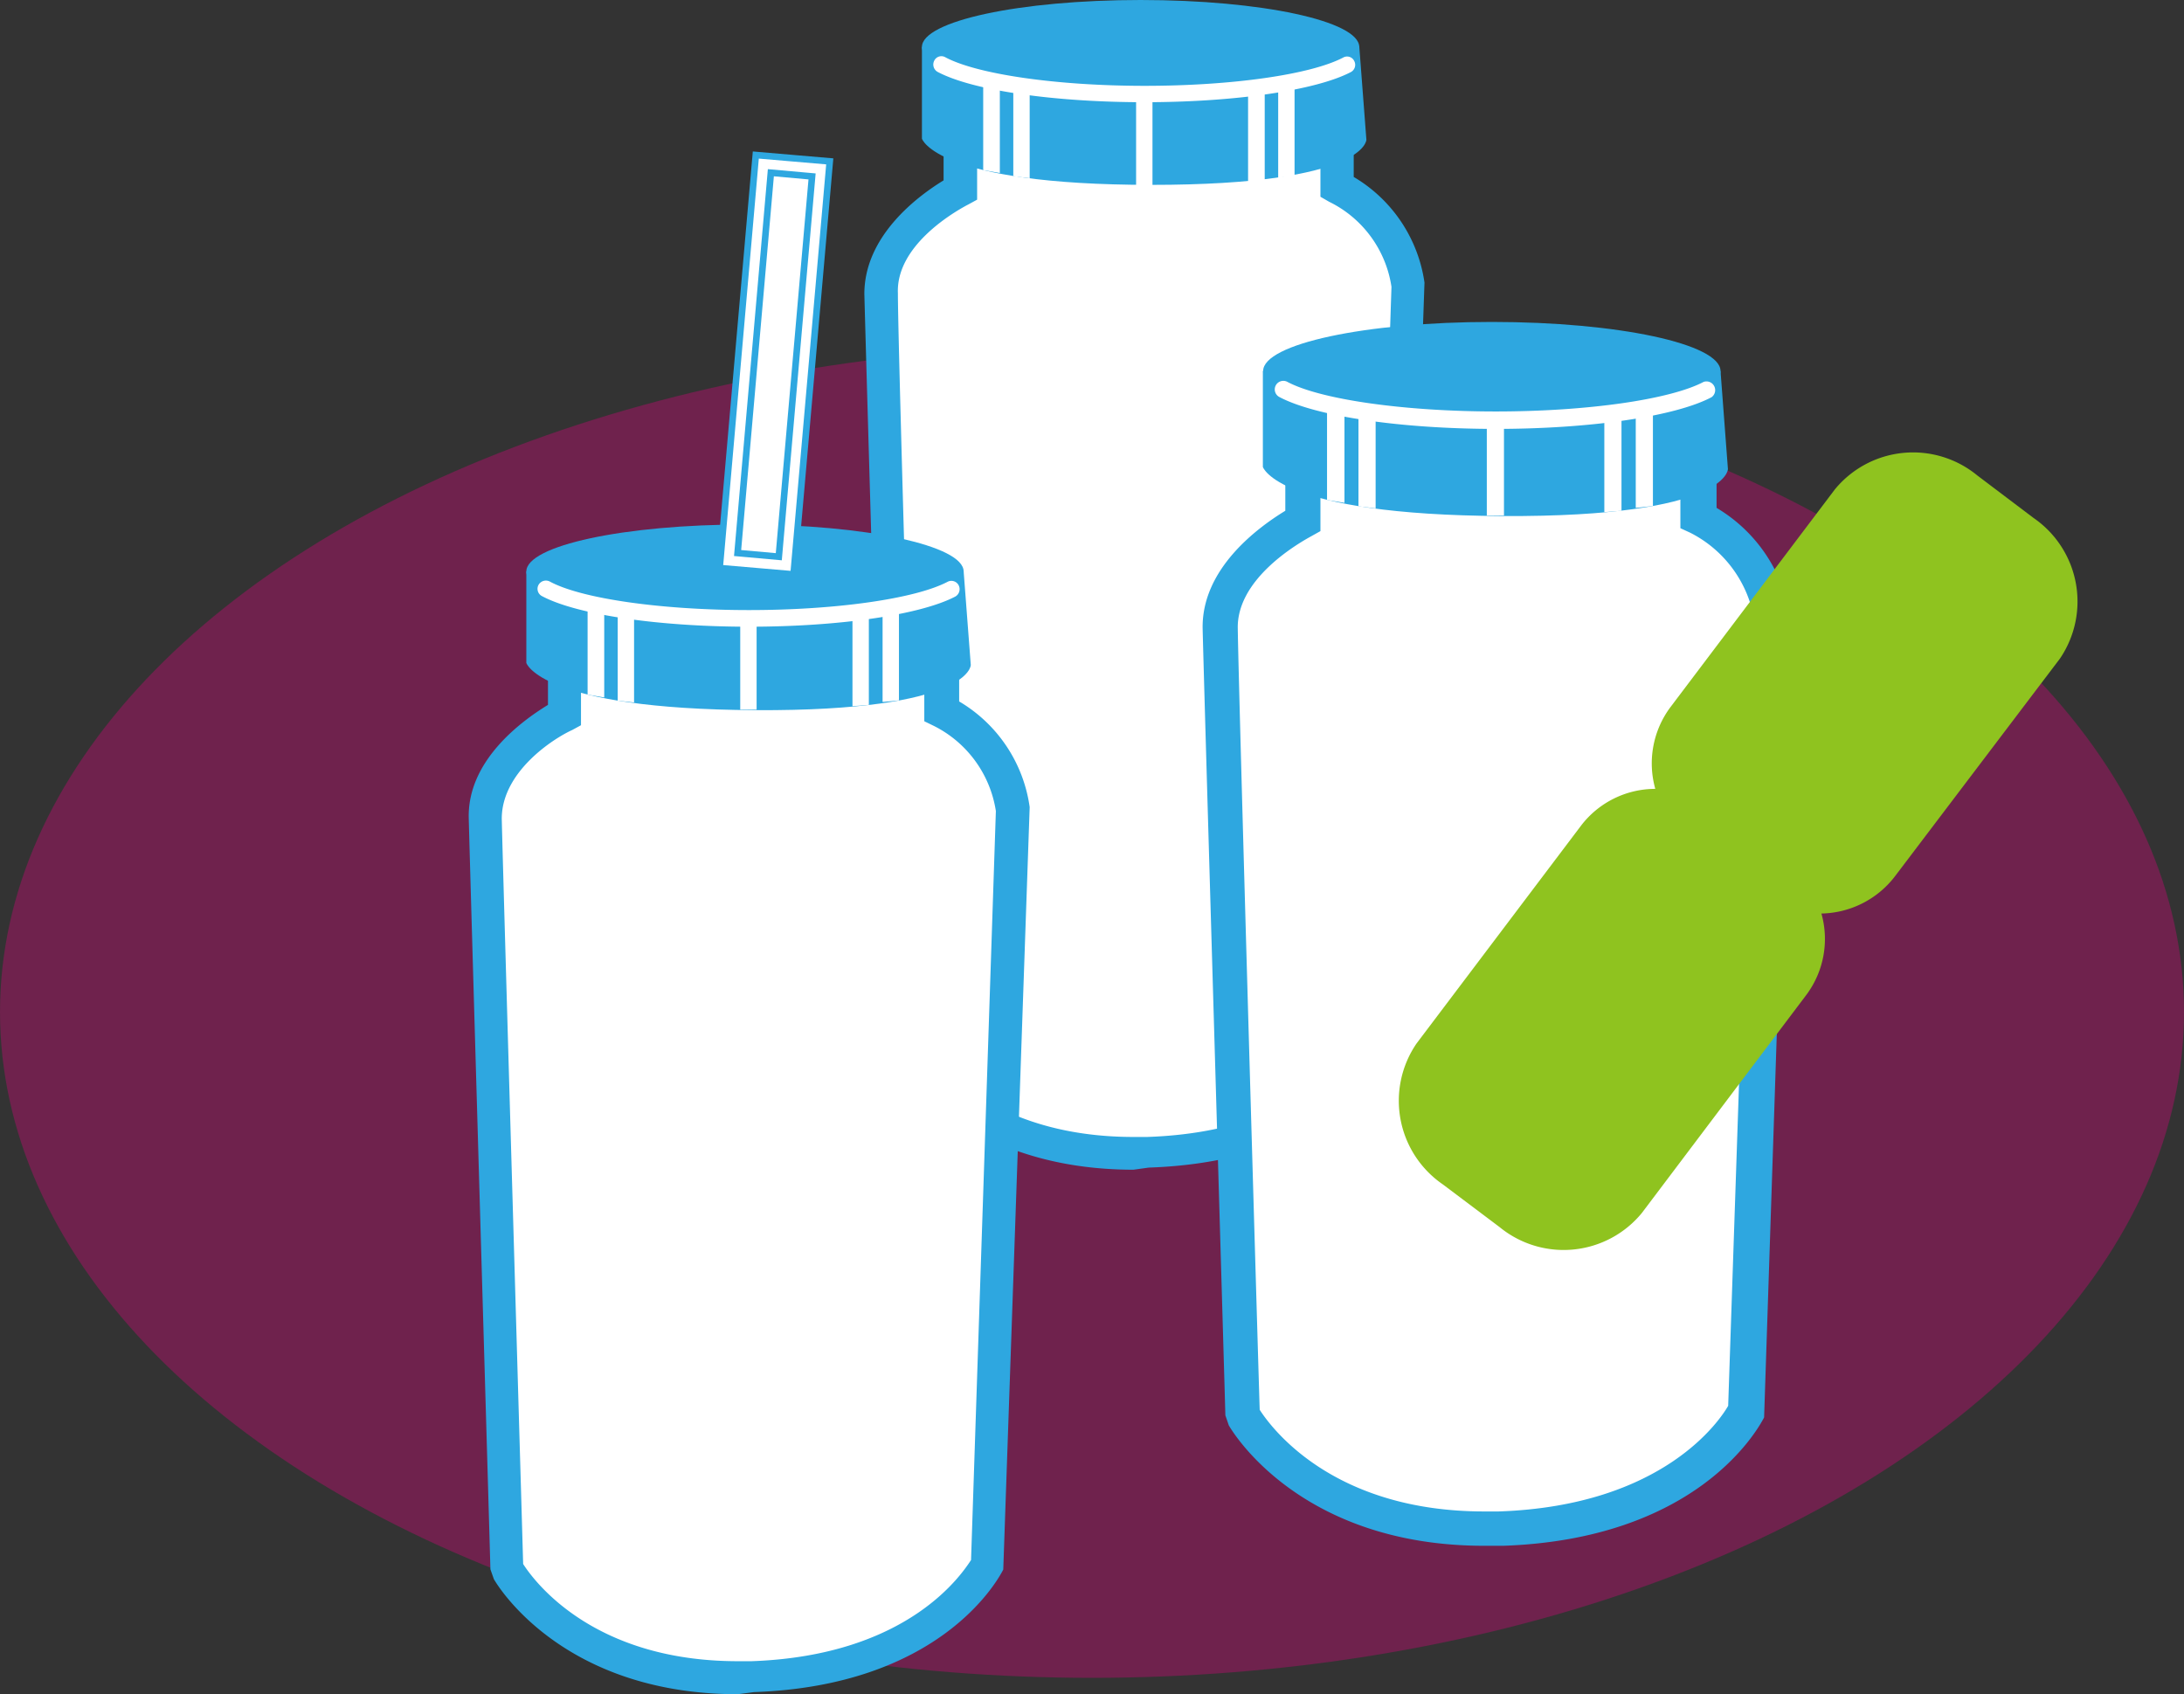 <svg viewBox="0 0 82.7 64.15" xmlns="http://www.w3.org/2000/svg"><rect x="0" y="0" width="82.7" height="64.15" fill="#333333" stroke="none"/><ellipse cx="41.35" cy="38.32" fill="#e4007f" opacity=".34" rx="41.35" ry="25.21"/><path d="m36.71 4.63v2.79s-3.05 1.45-3 3.68.82 28.34.82 28.34 2.31 4.08 8.91 3.85 8.55-4 8.55-4l.95-28.35a4.62 4.62 0 0 0 -2.67-3.62c-.05-1.55 0-2.68 0-2.68z" fill="#fff"/><path d="m42.92 44.29c-6.67 0-9.14-4.18-9.24-4.36l-.13-.37c0-.17-.76-26.05-.82-28.43 0-2.19 2-3.69 3-4.3v-3.19h15.58l-.05 1v2.06a5.56 5.56 0 0 1 2.68 4l-1 28.87c-.27.53-2.49 4.41-9.44 4.64zm-8.13-4.93c.43.67 2.66 3.69 8.13 3.69h.52c6-.2 8-3.36 8.31-3.83l.94-28.36a4.29 4.29 0 0 0 -2.36-3.22l-.33-.19v-.35c0-1 0-1.82 0-2.22h-13v2.68l-.33.18c-.67.35-2.74 1.61-2.67 3.36 0 2.25.75 26.81.79 28.26z" fill="#2ea7e0"/><path d="m34.9 39.33c.35.56 2.65 3.8 8.53 3.6s7.9-3.27 8.2-3.76l.95-28.25a4.28 4.28 0 0 0 -2.49-3.29l-.19-.1v-.21c0-1 0-1.86 0-2.32h-12.83v2.65l-.2.1s-2.87 1.38-2.79 3.34c.05 2.14.76 26.5.82 28.24z" fill="#fff"/><path d="m36.2 1.27-1.29.51v3.47s.53 1.75 8.68 1.75 8.15-1.71 8.15-1.71l-.27-3.54-1.4-.51z" fill="#2ea7e0"/><g fill="#fff"><path d="m37.86 6.55-.63-.11v-4.17h.63z"/><path d="m38.99 6.75-.62-.08v-3.7h.62z"/><path d="m43.02 2.97h.62v4.05h-.62z"/><path d="m47.89 6.83-.63.05v-4.61h.63z"/><path d="m49.02 6.66-.62.07v-5.45h.62z"/></g><ellipse cx="43.19" cy="1.78" fill="#2ea7e0" rx="8.28" ry="1.78"/><path d="m43.34 3.87c-3.45 0-6.53-.45-7.84-1.15a.32.32 0 0 1 -.12-.43.3.3 0 0 1 .42-.12c1.2.64 4.2 1.08 7.54 1.08s6.3-.43 7.52-1.07a.3.3 0 0 1 .42.13.31.31 0 0 1 -.13.42c-1.32.69-4.39 1.14-7.81 1.14z" fill="#fff"/><path d="m49.7 17v3s-3.19 1.52-3.13 3.86.85 29.65.85 29.65 2.42 4.26 9.33 4 9-4.2 9-4.2l1-29.66a4.86 4.86 0 0 0 -2.8-3.8c0-1.62 0-2.8 0-2.8z" fill="#fff"/><path d="m56.2 58.53c-7 0-9.56-4.37-9.67-4.56l-.13-.38c0-.18-.8-27.27-.86-29.76-.06-2.28 2.08-3.85 3.13-4.49v-3.34h16.33v1.08 2.15a5.82 5.82 0 0 1 2.8 4.23l-1 30.21c-.29.56-2.61 4.61-9.88 4.86zm-8.5-5.15c.45.7 2.78 3.85 8.5 3.85h.55c6.28-.21 8.41-3.51 8.69-4l1-29.68a4.53 4.53 0 0 0 -2.44-3.38l-.37-.17v-.37c0-1.05 0-1.91 0-2.32h-13.63v2.8l-.34.19c-.66.36-2.84 1.68-2.79 3.51.03 2.35.78 28.05.83 29.57z" fill="#2ea7e0"/><path d="m47.81 53.35c.36.58 2.77 4 8.92 3.76s8.28-3.42 8.59-3.93l1-29.56a4.48 4.48 0 0 0 -2.6-3.45l-.2-.1v-.22c0-1.07 0-2 0-2.43h-13.43v2.77l-.22.11s-3 1.44-2.92 3.5c.05 2.2.8 27.72.86 29.55z" fill="#fff"/><path d="m49.17 13.51-1.35.54v3.63s.56 1.82 9.09 1.86 8.52-1.78 8.52-1.78l-.28-3.71-1.46-.54z" fill="#2ea7e0"/><path d="m50.91 19.04-.66-.11v-4.36h.66z" fill="#fff"/><path d="m52.09 19.25-.65-.08v-3.88h.65z" fill="#fff"/><path d="m56.3 15.29h.65v4.23h-.65z" fill="#fff"/><path d="m61.4 19.34-.65.05v-4.82h.65z" fill="#fff"/><path d="m62.59 19.16-.65.07v-5.7h.65z" fill="#fff"/><ellipse cx="56.49" cy="14.05" fill="#2ea7e0" rx="8.66" ry="1.86"/><path d="m56.64 16.24c-3.61 0-6.83-.48-8.2-1.21a.32.32 0 0 1 .31-.57c1.26.67 4.43 1.12 7.89 1.12s6.6-.45 7.87-1.12a.33.33 0 0 1 .3.58c-1.38.73-4.59 1.2-8.17 1.2z" fill="#fff"/><path d="m21.73 24.49v2.79s-3.06 1.45-3 3.68.82 28.34.82 28.34 2.3 4.07 8.91 3.85 8.55-4 8.55-4l1-28.34a4.63 4.63 0 0 0 -2.68-3.63c-.05-1.54 0-2.67 0-2.67z" fill="#fff"/><path d="m27.94 64.15c-6.68 0-9.14-4.18-9.24-4.36l-.13-.37c0-.17-.76-26.06-.82-28.43-.06-2.19 2-3.69 3-4.3v-3.19h15.57v1 2.06a5.53 5.53 0 0 1 2.67 4l-1 28.87c-.27.53-2.49 4.4-9.44 4.64zm-8.13-4.93c.43.67 2.66 3.68 8.13 3.68h.52c6-.21 8-3.37 8.31-3.83l.94-28.36a4.34 4.34 0 0 0 -2.36-3.23l-.35-.17v-.31c0-1 0-1.82 0-2.22h-13v2.68l-.33.18c-.67.3-2.67 1.56-2.67 3.36.05 2.21.77 26.77.81 28.22z" fill="#2ea7e0"/><path d="m19.91 59.19c.35.55 2.66 3.79 8.53 3.59s7.91-3.26 8.21-3.75l.94-28.25a4.27 4.27 0 0 0 -2.48-3.29l-.19-.1v-.21c0-1 0-1.86 0-2.33h-12.83v2.66l-.21.1s-2.83 1.39-2.78 3.39c.05 2.09.76 26.44.81 28.19z" fill="#fff"/><path d="m21.22 21.12-1.29.52v3.46s.53 1.75 8.68 1.79 8.15-1.71 8.15-1.71l-.27-3.54-1.4-.52z" fill="#2ea7e0"/><path d="m22.88 26.41-.63-.11v-4.17h.63z" fill="#fff"/><path d="m24.01 26.6-.62-.07v-3.71h.62z" fill="#fff"/><path d="m28.03 22.82h.62v4.05h-.62z" fill="#fff"/><path d="m32.9 26.69-.62.05v-4.61h.62z" fill="#fff"/><path d="m34.04 26.52-.62.06v-5.44h.62z" fill="#fff"/><ellipse cx="28.21" cy="21.64" fill="#2ea7e0" rx="8.28" ry="1.78"/><path d="m28.36 23.73c-3.45 0-6.53-.46-7.84-1.16a.31.31 0 0 1 -.13-.42.32.32 0 0 1 .43-.13c1.2.65 4.23 1.08 7.54 1.08s6.3-.43 7.52-1.07a.31.31 0 0 1 .42.13.32.32 0 0 1 -.13.43c-1.32.69-4.39 1.14-7.81 1.14z" fill="#fff"/><path d="m28.24 6.27h2.19v15.08h-2.19z" fill="#fff" stroke="#2ea7e0" stroke-miterlimit="10" stroke-width=".25" transform="matrix(.996 .087 -.087 .996 1.32 -2.51)"/><path d="m30.05 21.75-2.8-.24 1.37-15.64 2.8.24zm-2.12-.81 1.56.14 1.26-14.4-1.56-.14z" fill="#fff" stroke="#2ea7e0" stroke-miterlimit="10" stroke-width=".25"/><path d="m71.74 33.2 6.26-8.26a3.84 3.84 0 0 0 -1-5.33l-2.13-1.61a3.83 3.83 0 0 0 -5.39.53l-6.23 8.25a3.56 3.56 0 0 0 -.57 3.09 3.54 3.54 0 0 0 -2.81 1.39l-6.23 8.25a3.84 3.84 0 0 0 1 5.34l2.14 1.61a3.83 3.83 0 0 0 5.39-.53l6.23-8.26a3.54 3.54 0 0 0 .57-3.08 3.59 3.59 0 0 0 2.77-1.39z" fill="#8fc31f"/></svg>
